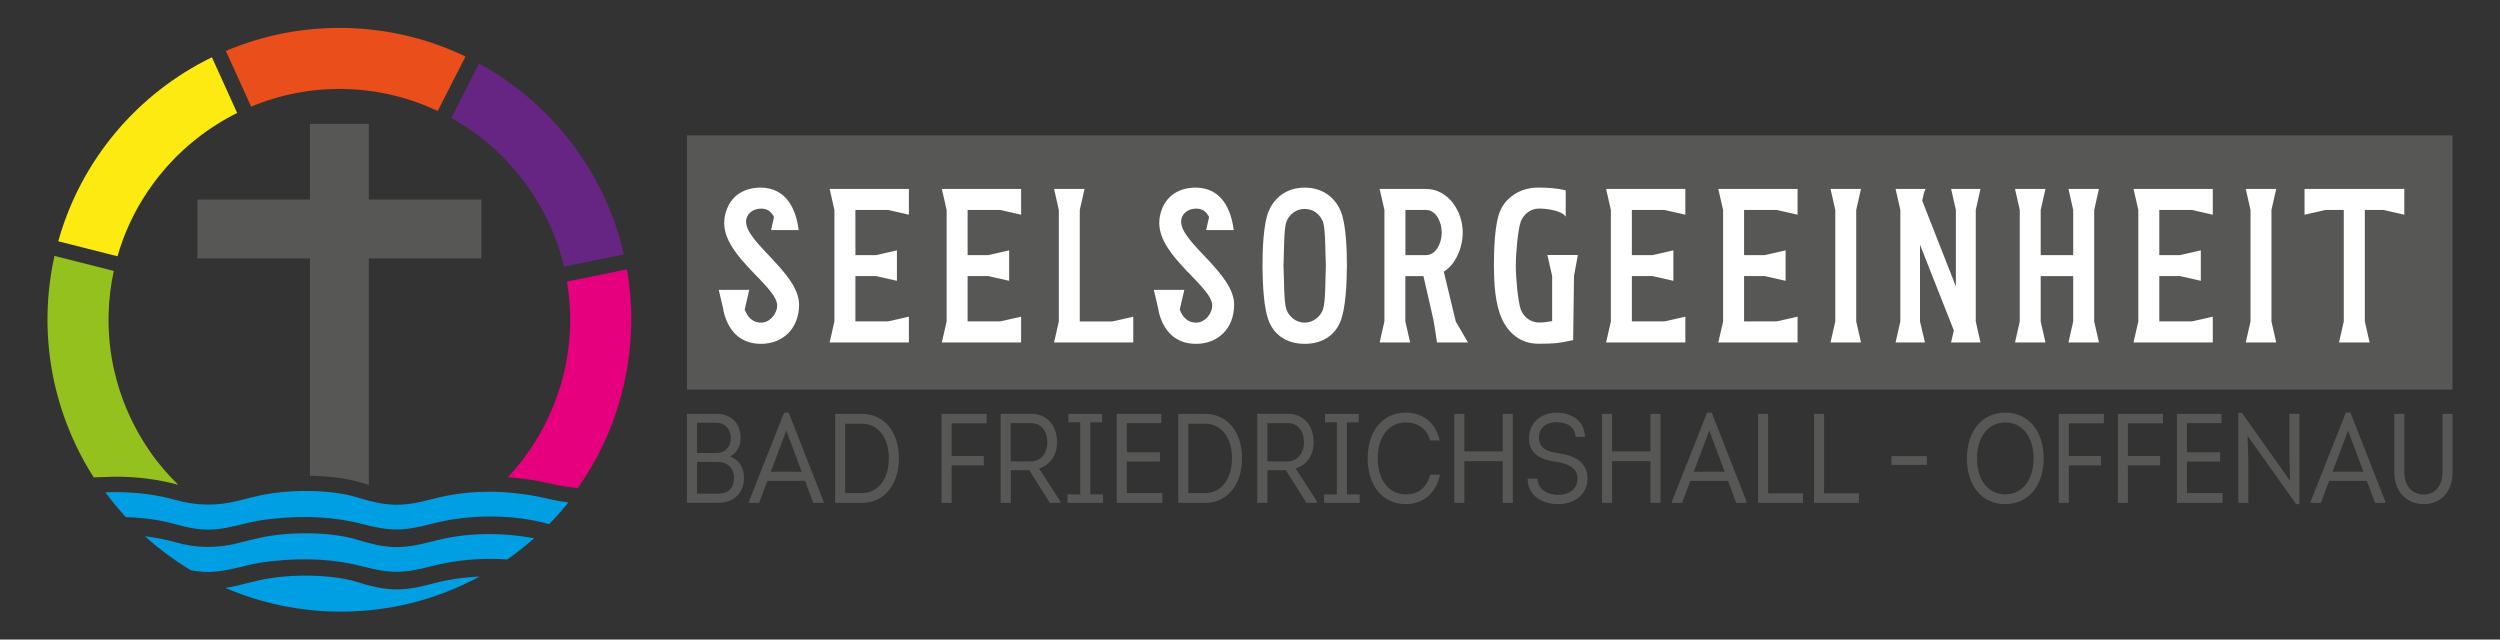 <?xml version="1.0" encoding="UTF-8"?>
<svg id="Ebene_1" data-name="Ebene 1" xmlns="http://www.w3.org/2000/svg" viewBox="0 0 430 110">
  <rect x="0" y="0" width="430" height="110" fill="#333333" stroke="none"/>
  <defs>
    <style>
      .cls-1 {
        fill: #e94e1b;
      }

      .cls-1, .cls-2, .cls-3, .cls-4, .cls-5, .cls-6, .cls-7, .cls-8, .cls-9 {
        stroke-width: 0px;
      }

      .cls-2 {
        fill-rule: evenodd;
      }

      .cls-2, .cls-9 {
        fill: #575756;
      }

      .cls-3 {
        fill: #95c11f;
      }

      .cls-4 {
        fill: #009fe3;
      }

      .cls-5 {
        fill: #fff;
      }

      .cls-6 {
        fill: #662483;
      }

      .cls-7 {
        fill: #e6007e;
      }

      .cls-8 {
        fill: #fcea10;
      }
    </style>
  </defs>
  <g>
    <g>
      <path class="cls-9" d="m125.57,78.51c1.46.59,2.4,1.75,2.4,3.67,0,2.58-1.75,4.3-4.39,4.3h-5.42v-15.3h5.14c2.45,0,4.09,1.64,4.09,4.15,0,1.49-.7,2.58-1.81,3.17Zm-2.38-.59c1.51,0,2.51-1.01,2.51-2.56s-1-2.65-2.51-2.65h-3.3v5.2h3.3Zm.41,6.99c1.77,0,2.65-1.07,2.65-2.73s-1.11-2.73-2.84-2.73h-3.52v5.46h3.71Z"/>
      <path class="cls-9" d="m139.88,86.49l-1.4-3.78h-6.49l-1.42,3.78h-1.75v-.24l6.05-15.28h.79l5.99,15.28v.24h-1.77Zm-7.3-5.35h5.31l-2.64-7.08-2.67,7.08Z"/>
      <path class="cls-9" d="m148.27,71.19c3.78,0,6.34,3.06,6.34,7.63s-2.56,7.67-6.34,7.67h-4.63v-15.3h4.63Zm-.04,13.62c2.8,0,4.65-2.38,4.65-5.99s-1.86-5.94-4.63-5.94h-2.88v11.93h2.86Z"/>
      <path class="cls-9" d="m163.68,86.49h-1.73v-15.3h7.76v1.62h-6.03v5.62h5.53v1.62h-5.53v6.45Z"/>
      <path class="cls-9" d="m180.57,86.49l-3.54-5.62h-3.17v5.62h-1.75v-15.32h5.24c2.69,0,4.46,1.94,4.46,4.92,0,2.36-1.33,3.96-3.1,4.48l3.67,5.66v.26h-1.81Zm-3.23-7.13c1.59,0,2.8-1.31,2.8-3.3s-1.11-3.28-2.8-3.28h-3.5v6.58h3.5Z"/>
      <path class="cls-9" d="m183.61,86.49v-1.46h2.19v-12.39h-2.03v-1.44h5.79v1.44h-2.03v12.39h2.19v1.46h-6.1Z"/>
      <path class="cls-9" d="m193.81,77.79h5.7v1.6h-5.7v5.42h6.12v1.68h-7.85v-15.3h7.67v1.59h-5.94v5Z"/>
      <path class="cls-9" d="m207.29,71.19c3.78,0,6.34,3.06,6.34,7.63s-2.56,7.67-6.34,7.67h-4.63v-15.3h4.63Zm-.04,13.62c2.8,0,4.65-2.38,4.65-5.99s-1.86-5.94-4.63-5.94h-2.88v11.93h2.86Z"/>
      <path class="cls-9" d="m224.71,86.49l-3.54-5.62h-3.17v5.62h-1.75v-15.32h5.24c2.69,0,4.46,1.94,4.46,4.92,0,2.36-1.33,3.96-3.1,4.48l3.67,5.66v.26h-1.81Zm-3.23-7.13c1.59,0,2.8-1.31,2.8-3.3s-1.11-3.28-2.8-3.28h-3.5v6.58h3.5Z"/>
      <path class="cls-9" d="m227.75,86.49v-1.46h2.19v-12.39h-2.03v-1.44h5.79v1.44h-2.03v12.39h2.19v1.46h-6.1Z"/>
      <path class="cls-9" d="m241.8,70.97c2.77,0,5.09,1.55,5.83,4.79h-1.66c-.57-2.14-2.27-3.1-4.17-3.1-2.89,0-4.83,2.43-4.83,6.18s1.94,6.19,4.83,6.19c1.92,0,3.47-.85,4.22-3.39h1.66c-.7,3.43-3.15,5.07-5.88,5.07-3.98,0-6.56-3.17-6.56-7.87s2.58-7.87,6.56-7.87Z"/>
      <path class="cls-9" d="m251.87,79.32v7.17h-1.73v-15.3h1.73v6.45h6.6v-6.45h1.73v15.3h-1.73v-7.17h-6.6Z"/>
      <path class="cls-9" d="m264.43,82.32c.07,2.03,2.01,2.8,3.52,2.8,2.03,0,3.39-1.07,3.39-2.8,0-2.03-1.92-2.6-3.61-2.88-2.36-.28-4.74-1.16-4.74-4.02,0-2.6,1.92-4.44,4.78-4.44,2.3,0,4.74,1.18,4.85,4.15h-1.62c-.11-1.94-1.81-2.51-3.24-2.51-2.01,0-3.06,1.11-3.06,2.62,0,2.06,1.75,2.47,3.32,2.71,2.62.35,5.03,1.42,5.03,4.37,0,2.56-2.03,4.39-5.09,4.39-2.43,0-5.16-1.25-5.22-4.39h1.68Z"/>
      <path class="cls-9" d="m277.28,79.32v7.17h-1.73v-15.3h1.73v6.45h6.6v-6.45h1.73v15.3h-1.73v-7.17h-6.6Z"/>
      <path class="cls-9" d="m298.63,86.49l-1.4-3.78h-6.49l-1.42,3.78h-1.75v-.24l6.05-15.28h.79l5.99,15.28v.24h-1.77Zm-7.3-5.35h5.31l-2.64-7.08-2.67,7.08Z"/>
      <path class="cls-9" d="m310.11,86.49h-7.72v-15.3h1.73v13.66h5.99v1.64Z"/>
      <path class="cls-9" d="m319.72,86.49h-7.71v-15.3h1.73v13.66h5.99v1.64Z"/>
      <path class="cls-9" d="m331.43,79.96h-6.1v-1.51h6.1v1.51Z"/>
      <path class="cls-9" d="m344.89,86.71c-3.96,0-6.58-3.12-6.58-7.87s2.65-7.87,6.6-7.87,6.6,3.13,6.6,7.87-2.67,7.87-6.62,7.87Zm.02-1.68c2.91,0,4.87-2.47,4.87-6.19s-1.97-6.18-4.87-6.18-4.87,2.47-4.87,6.18,1.92,6.19,4.87,6.19Z"/>
      <path class="cls-9" d="m355.84,86.49h-1.73v-15.3h7.76v1.62h-6.03v5.62h5.53v1.62h-5.53v6.45Z"/>
      <path class="cls-9" d="m366,86.49h-1.73v-15.3h7.76v1.62h-6.03v5.62h5.53v1.62h-5.53v6.45Z"/>
      <path class="cls-9" d="m376.16,77.79h5.7v1.6h-5.7v5.42h6.12v1.68h-7.85v-15.3h7.67v1.59h-5.94v5Z"/>
      <path class="cls-9" d="m386.72,86.49h-1.73v-15.49h.61l8.3,11.71-.13-4.37v-7.17h1.73v15.54h-.57l-8.35-11.76.13,4.17v7.36Z"/>
      <path class="cls-9" d="m408.5,86.49l-1.4-3.78h-6.49l-1.42,3.78h-1.75v-.24l6.05-15.28h.79l5.99,15.28v.24h-1.77Zm-7.3-5.35h5.31l-2.64-7.08-2.67,7.08Z"/>
      <path class="cls-9" d="m411.82,81.29v-10.1h1.73v10.07c0,2.27,1.31,3.8,3.3,3.8s3.26-1.53,3.26-3.8v-10.07h1.73v10.1c0,3.24-1.99,5.42-4.96,5.42s-5.05-2.18-5.05-5.42Z"/>
    </g>
    <rect class="cls-9" x="118.16" y="23.29" width="303.67" height="43.72"/>
    <g>
      <path class="cls-5" d="m124.45,53.47c0-.16-.04-.12-.04-.27l-.78-3.34h5.24l-.78,3.38c.43,1.13,1.2,2.25,2.83,2.25s2.76-1.71,2.76-2.91c0-3.34-9.12-8.35-9.12-14.25,0-1.55.85-6.06,6.37-6.06,4.31.08,5.98,3.65,6.44,7.3h-4.74l.5-2.25c-.43-.82-1.05-1.44-2.21-1.44-1.59,0-2.6,1.05-2.6,2.25,0,3.65,9.12,8.89,9.12,14.25,0,4.19-2.83,6.76-6.56,6.76s-5.71-2.45-6.44-5.67Z"/>
      <path class="cls-5" d="m142.7,58.9l.82-3.61v-19.18l-.82-3.61h13.63v4.43l-3.61-.82h-5.59v7.77h3.53l3.61-.82v5.24l-3.61-.82h-3.53v7.8h5.59l3.61-.81v4.43h-13.63Z"/>
      <path class="cls-5" d="m162,58.9l.82-3.61v-19.18l-.82-3.61h13.63v4.43l-3.61-.82h-5.59v7.77h3.53l3.61-.82v5.24l-3.61-.82h-3.53v7.8h5.59l3.61-.81v4.43h-13.63Z"/>
      <path class="cls-5" d="m181.3,58.9l.82-3.61v-19.18l-.82-3.61h5.24l-.82,3.61v19.18h5.59l3.61-.81v4.43h-13.63Z"/>
      <path class="cls-5" d="m199.28,53.47c0-.16-.04-.12-.04-.27l-.78-3.34h5.24l-.78,3.38c.43,1.13,1.2,2.25,2.83,2.25s2.76-1.71,2.76-2.91c0-3.34-9.12-8.35-9.12-14.25,0-1.55.85-6.06,6.37-6.06,4.31.08,5.98,3.65,6.44,7.3h-4.74l.5-2.25c-.43-.82-1.05-1.44-2.21-1.44-1.59,0-2.6,1.05-2.6,2.25,0,3.65,9.12,8.89,9.12,14.25,0,4.19-2.83,6.76-6.56,6.76s-5.71-2.45-6.44-5.67Z"/>
      <path class="cls-5" d="m218.35,55.49c-1.05-2.37-1.16-6.87-1.2-9.63,0-2.76.12-7.38,1.09-9.59.93-2.21,2.99-4,6.17-4s5.24,1.79,6.17,4c.97,2.21,1.09,6.83,1.09,9.59-.04,2.76-.16,7.26-1.2,9.63-.93,2.14-2.99,3.65-6.06,3.65s-5.12-1.51-6.06-3.65Zm9.2-2.25c.47-1.32.39-5.24.5-7.53-.12-2.29-.04-6.25-.5-7.57-.43-1.13-1.55-2.21-3.15-2.21s-2.72,1.09-3.14,2.21c-.47,1.32-.39,5.28-.5,7.57.12,2.29.04,6.21.5,7.53.43,1.13,1.55,2.25,3.14,2.25s2.72-1.12,3.15-2.25Z"/>
      <path class="cls-5" d="m247.16,58.9c-.74-4.85-.16-1.9-2.33-11.41h-3.11v7.8l.82,3.61h-5.24l.82-3.61v-19.18l-.82-3.61h7.96c3.77,0,6.33,3.73,6.33,7.49,0,2.6-1.24,5.55-3.26,6.72l2.06,8.58,2.1,3.61h-5.32Zm.82-18.91c0-1.79-.97-3.88-2.72-3.88h-3.53v7.77h3.53c1.75,0,2.72-2.1,2.72-3.88Z"/>
      <path class="cls-5" d="m258.35,54.9c-1.24-2.72-1.36-6.25-1.4-9.05,0-2.76.12-7.41,1.09-9.59.93-2.21,3.34-4,6.52-4,1.59,0,3.3.12,4.74.47v4.54c-.62-1.01-3.11-1.4-4.58-1.4-1.59,0-2.72,1.12-3.15,2.25-.47,1.32-.85,5.36-.85,7.57,0,2.33.39,6.21.85,7.53.43,1.13,1.51,2.25,3.15,2.25.66,0,1.4-.08,2.25-.23v-7.77l-.82-3.61h5.24l-.66,3.61-.15,11.03c-2.56.54-3.07.62-6.02.62s-5.09-1.79-6.21-4.23Z"/>
      <path class="cls-5" d="m276.25,58.9l.82-3.61v-19.18l-.82-3.61h13.63v4.43l-3.61-.82h-5.59v7.77h3.53l3.61-.82v5.24l-3.61-.82h-3.53v7.8h5.59l3.61-.81v4.43h-13.63Z"/>
      <path class="cls-5" d="m295.55,58.9l.82-3.61v-19.18l-.82-3.61h13.63v4.43l-3.61-.82h-5.59v7.77h3.53l3.61-.82v5.24l-3.61-.82h-3.53v7.8h5.59l3.61-.81v4.43h-13.63Z"/>
      <path class="cls-5" d="m314.85,58.9l.82-3.61v-19.18l-.82-3.61h5.24l-.82,3.61v19.18l.82,3.61h-5.24Z"/>
      <path class="cls-5" d="m335.47,58.9l.12-.04.47-2.02-5.82-14.75v13.2l.85,3.61h-5.05l.82-3.61v-19.18l-.82-3.61h5.16c-.35.81-.19.31-.58,2.02l5.79,14.75v-13.16l-.82-3.61h5.05l-.81,3.61v19.18l.81,3.61h-5.16Z"/>
      <path class="cls-5" d="m355.78,58.9l.81-3.61v-7.8h-5.59v7.8l.82,3.61h-5.24l.82-3.61v-19.18l-.82-3.61h5.24l-.82,3.61v7.77h5.59v-7.77l-.81-3.61h5.24l-.82,3.61v19.18l.82,3.61h-5.24Z"/>
      <path class="cls-5" d="m366.97,58.9l.82-3.61v-19.18l-.82-3.61h13.63v4.43l-3.61-.82h-5.59v7.77h3.53l3.61-.82v5.24l-3.61-.82h-3.53v7.8h5.59l3.61-.81v4.43h-13.63Z"/>
      <path class="cls-5" d="m386.27,58.9l.82-3.61v-19.18l-.82-3.61h5.24l-.82,3.61v19.18l.82,3.61h-5.24Z"/>
      <path class="cls-5" d="m402.31,58.9l.82-3.61v-19.18h-3.14l-3.61.82v-4.43h17.16v4.43l-3.61-.82h-3.18v19.18l.82,3.61h-5.24Z"/>
    </g>
  </g>
  <g>
    <path class="cls-8" d="m20.21,44.08c3.1-10.83,10.7-19.74,20.58-24.65l-4.34-9.58c-12.77,6.21-22.54,17.68-26.43,31.65l10.2,2.58Z"/>
    <path class="cls-1" d="m43.18,18.34c4.96-2.06,10.41-3.16,16.12-3.03s11.12,1.48,15.99,3.78l4.78-9.37c-6.23-2.99-13.17-4.74-20.52-4.91-7.34-.17-14.35,1.26-20.7,3.95l4.34,9.58Z"/>
    <path class="cls-6" d="m77.62,20.3c9.64,5.36,16.8,14.61,19.39,25.56l10.31-2.1c-3.24-14.13-12.46-26.03-24.92-32.83l-4.78,9.37Z"/>
    <g>
      <path class="cls-4" d="m74.34,85.84c-5.28,1.42-7.9,1.27-12.98-.31-4.24-1.32-11.52-1.45-16.7-.3-1.27.28-2.5.6-3.73.91-3.62.91-7.07.87-10.63-.12-3.13-.87-6.56-1.4-10.66-1.38-.52,0-1.01.03-1.51.04,1.09,1.48,2.25,2.9,3.5,4.26,2.86.09,5.72.45,8.28,1.16,5.06,1.4,7,1.3,12.49-.11,1.39-.36,2.95-.6,4.6-.77,5.56-.6,10.69-.3,15.45.94,4.67,1.22,6.92,1.21,11.66-.03,6.47-1.7,13.92-1.75,20.28,0,.02,0,.04,0,.06.02,1.16-1.19,2.27-2.43,3.31-3.73-1.02-.12-2.05-.3-3.14-.55-6.52-1.55-13.38-1.87-20.28-.02Z"/>
      <path class="cls-4" d="m74.34,93.12c-5.28,1.42-7.9,1.27-12.98-.31-4.24-1.32-11.52-1.45-16.7-.3-1.27.28-2.5.6-3.73.91-3.62.91-7.07.87-10.63-.12-1.68-.47-3.46-.84-5.37-1.07,2.43,2.2,5.07,4.16,7.9,5.85,3.14.59,5.27.29,9.57-.81,1.39-.36,2.95-.6,4.6-.77,5.56-.6,10.69-.3,15.45.94,4.67,1.22,6.92,1.21,11.66-.03,4.16-1.09,8.72-1.49,13.13-1.18,1.62-1.13,3.17-2.35,4.64-3.65-5.69-1.02-11.61-1.05-17.55.55Z"/>
      <path class="cls-4" d="m74.34,100.4c-5.28,1.42-7.9,1.27-12.98-.31-4.24-1.32-11.52-1.45-16.7-.3-1.27.28-2.5.6-3.73.91-.73.18-1.44.31-2.16.42,6.09,2.62,12.79,4.08,19.84,4.08,8.64,0,16.77-2.18,23.87-6.03-2.69.11-5.41.5-8.14,1.23Z"/>
    </g>
    <path class="cls-3" d="m13.6,77.7c.77,1.53,1.62,3,2.53,4.41l1.9-.07h.36c.4-.03.81-.04,1.23-.05h.26c3.79,0,7.32.46,10.77,1.39-1.82-1.78-3.5-3.73-4.97-5.88h.01c-1.59-2.31-2.93-4.78-4.01-7.39-.12-.3-.25-.59-.36-.89-.07-.18-.13-.36-.2-.54-.16-.45-.32-.89-.47-1.34-.02-.07-.04-.13-.07-.2-.37-1.16-.69-2.34-.95-3.51h-.01c-.69-3.07-1.02-6.28-.94-9.57.06-2.56.37-5.05.89-7.46l-10.2-2.58c-.7,3.16-1.12,6.43-1.19,9.8-.15,6.58.98,12.9,3.16,18.71.03.07.06.15.08.22.26.67.52,1.34.81,2,.03.07.05.14.08.21.02.04.04.08.05.11.19.43.39.86.59,1.28.11.23.22.47.33.7.1.21.21.42.32.63Z"/>
    <path class="cls-7" d="m108.57,56.17c.08-3.36-.18-6.65-.74-9.84l-10.31,2.1c.41,2.43.6,4.94.54,7.49-.09,3.74-.69,7.35-1.75,10.76h-.02c-.97,3.13-2.32,6.14-4.03,8.94-.11.19-.23.37-.34.55-.16.26-.34.52-.51.78-.46.7-.95,1.38-1.45,2.05h0c-.81,1.07-1.68,2.09-2.59,3.07,2.56.19,5.19.59,7.84,1.22.94.22,1.87.39,2.84.5l1.32.15c.35-.5.69-1,1.02-1.5.09-.13.17-.27.26-.4.27-.42.54-.85.8-1.28.2-.33.38-.66.57-.99.2-.35.4-.71.6-1.07.32-.6.63-1.21.93-1.83.08-.17.16-.34.24-.51.29-.62.57-1.24.84-1.87.04-.1.08-.19.12-.29.64-1.55,1.21-3.14,1.7-4.77,0,0,0-.01,0-.02h0c1.26-4.21,2-8.65,2.1-13.26Z"/>
    <path class="cls-2" d="m53.31,81.83c3.39.05,6.5.47,8.83,1.19.47.14.89.27,1.3.38v-38.95h19.35v-10.13h-19.35v-13.02h-10.13v13.02h-19.35v10.13h19.35v37.38Z"/>
  </g>
</svg>